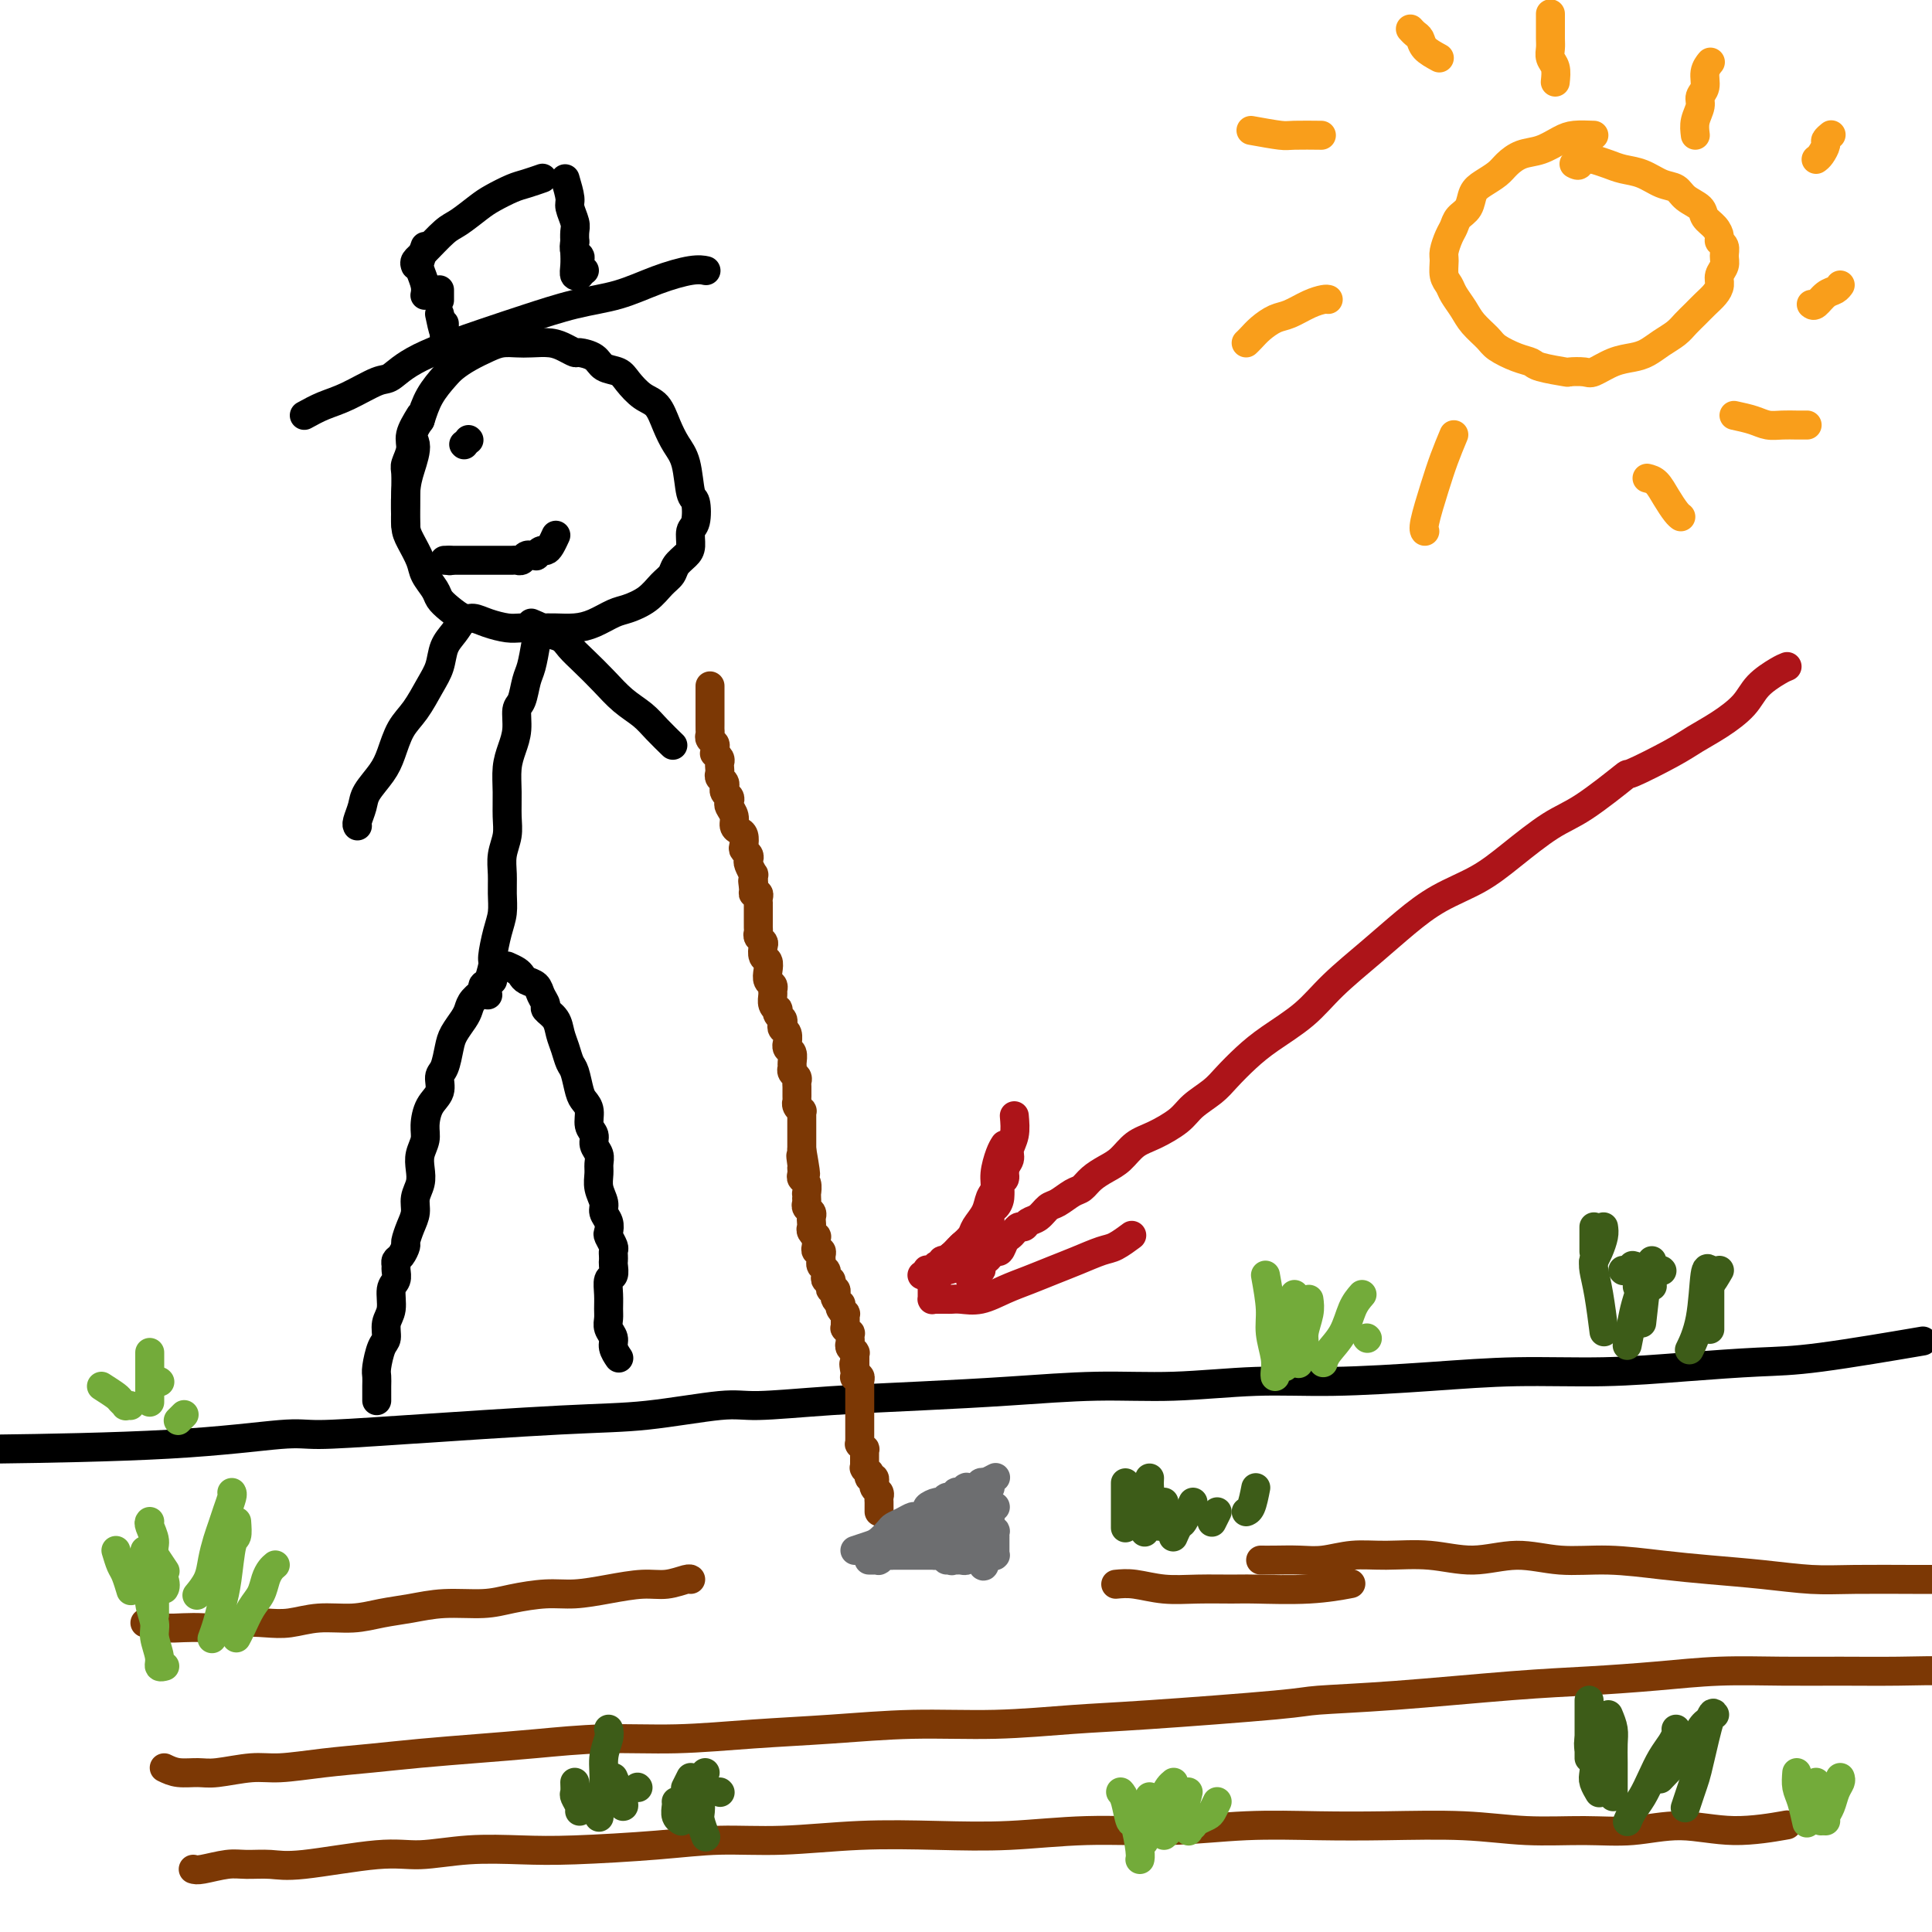 <svg viewBox='0 0 400 400' version='1.1' xmlns='http://www.w3.org/2000/svg' xmlns:xlink='http://www.w3.org/1999/xlink'><g fill='none' stroke='#000000' stroke-width='6' stroke-linecap='round' stroke-linejoin='round'><path d='M-12,300c1.764,0.051 3.528,0.103 12,0c8.472,-0.103 23.654,-0.360 35,-1c11.346,-0.640 18.858,-1.662 23,-2c4.142,-0.338 4.915,0.007 8,0c3.085,-0.007 8.481,-0.365 18,-1c9.519,-0.635 23.163,-1.546 32,-2c8.837,-0.454 12.869,-0.450 18,-1c5.131,-0.550 11.360,-1.653 15,-2c3.640,-0.347 4.690,0.061 8,0c3.310,-0.061 8.880,-0.590 15,-1c6.120,-0.410 12.791,-0.702 19,-1c6.209,-0.298 11.955,-0.601 18,-1c6.045,-0.399 12.387,-0.894 18,-1c5.613,-0.106 10.495,0.178 16,0c5.505,-0.178 11.633,-0.817 17,-1c5.367,-0.183 9.971,0.092 16,0c6.029,-0.092 13.481,-0.550 20,-1c6.519,-0.450 12.105,-0.892 18,-1c5.895,-0.108 12.098,0.118 18,0c5.902,-0.118 11.504,-0.578 17,-1c5.496,-0.422 10.885,-0.804 15,-1c4.115,-0.196 6.954,-0.207 13,-1c6.046,-0.793 15.299,-2.370 19,-3c3.701,-0.630 1.851,-0.315 0,0'/><path d='M93,116c0.000,0.000 0.100,0.100 0.1,0.1'/><path d='M87,86c-0.876,1.433 -1.751,2.866 -2,4c-0.249,1.134 0.130,1.968 0,3c-0.130,1.032 -0.767,2.261 -1,3c-0.233,0.739 -0.060,0.987 0,2c0.060,1.013 0.009,2.792 0,4c-0.009,1.208 0.024,1.845 0,3c-0.024,1.155 -0.105,2.827 0,4c0.105,1.173 0.395,1.847 1,3c0.605,1.153 1.526,2.784 2,4c0.474,1.216 0.501,2.018 1,3c0.499,0.982 1.470,2.143 2,3c0.530,0.857 0.619,1.409 1,2c0.381,0.591 1.054,1.220 2,2c0.946,0.780 2.167,1.712 3,2c0.833,0.288 1.280,-0.066 2,0c0.720,0.066 1.714,0.554 3,1c1.286,0.446 2.864,0.852 4,1c1.136,0.148 1.829,0.038 3,0c1.171,-0.038 2.820,-0.003 4,0c1.180,0.003 1.889,-0.026 3,0c1.111,0.026 2.622,0.107 4,0c1.378,-0.107 2.624,-0.403 4,-1c1.376,-0.597 2.884,-1.497 4,-2c1.116,-0.503 1.842,-0.610 3,-1c1.158,-0.390 2.747,-1.063 4,-2c1.253,-0.937 2.168,-2.137 3,-3c0.832,-0.863 1.581,-1.390 2,-2c0.419,-0.610 0.508,-1.302 1,-2c0.492,-0.698 1.387,-1.403 2,-2c0.613,-0.597 0.946,-1.087 1,-2c0.054,-0.913 -0.170,-2.250 0,-3c0.170,-0.750 0.733,-0.913 1,-2c0.267,-1.087 0.237,-3.098 0,-4c-0.237,-0.902 -0.682,-0.697 -1,-2c-0.318,-1.303 -0.511,-4.116 -1,-6c-0.489,-1.884 -1.276,-2.840 -2,-4c-0.724,-1.160 -1.386,-2.524 -2,-4c-0.614,-1.476 -1.180,-3.063 -2,-4c-0.820,-0.937 -1.895,-1.224 -3,-2c-1.105,-0.776 -2.240,-2.040 -3,-3c-0.760,-0.960 -1.144,-1.615 -2,-2c-0.856,-0.385 -2.182,-0.498 -3,-1c-0.818,-0.502 -1.127,-1.392 -2,-2c-0.873,-0.608 -2.309,-0.933 -3,-1c-0.691,-0.067 -0.635,0.126 -1,0c-0.365,-0.126 -1.151,-0.570 -2,-1c-0.849,-0.430 -1.763,-0.845 -3,-1c-1.237,-0.155 -2.799,-0.050 -4,0c-1.201,0.050 -2.041,0.044 -3,0c-0.959,-0.044 -2.038,-0.126 -3,0c-0.962,0.126 -1.809,0.462 -3,1c-1.191,0.538 -2.728,1.280 -4,2c-1.272,0.720 -2.279,1.420 -3,2c-0.721,0.580 -1.156,1.041 -2,2c-0.844,0.959 -2.098,2.417 -3,4c-0.902,1.583 -1.451,3.292 -2,5'/><path d='M87,87c-2.348,3.205 -1.218,3.718 -1,5c0.218,1.282 -0.478,3.333 -1,5c-0.522,1.667 -0.871,2.949 -1,5c-0.129,2.051 -0.037,4.872 0,6c0.037,1.128 0.018,0.564 0,0'/><path d='M111,133c-0.331,1.885 -0.662,3.771 -1,5c-0.338,1.229 -0.682,1.802 -1,3c-0.318,1.198 -0.611,3.022 -1,4c-0.389,0.978 -0.875,1.110 -1,2c-0.125,0.890 0.110,2.538 0,4c-0.110,1.462 -0.564,2.740 -1,4c-0.436,1.260 -0.853,2.503 -1,4c-0.147,1.497 -0.025,3.246 0,5c0.025,1.754 -0.046,3.511 0,5c0.046,1.489 0.209,2.709 0,4c-0.209,1.291 -0.791,2.654 -1,4c-0.209,1.346 -0.046,2.676 0,4c0.046,1.324 -0.025,2.642 0,4c0.025,1.358 0.147,2.755 0,4c-0.147,1.245 -0.561,2.337 -1,4c-0.439,1.663 -0.902,3.896 -1,5c-0.098,1.104 0.170,1.079 0,2c-0.170,0.921 -0.776,2.786 -1,4c-0.224,1.214 -0.064,1.775 0,2c0.064,0.225 0.032,0.112 0,0'/><path d='M96,128c-0.638,1.026 -1.276,2.053 -2,3c-0.724,0.947 -1.534,1.816 -2,3c-0.466,1.184 -0.586,2.683 -1,4c-0.414,1.317 -1.121,2.452 -2,4c-0.879,1.548 -1.931,3.510 -3,5c-1.069,1.490 -2.156,2.509 -3,4c-0.844,1.491 -1.445,3.453 -2,5c-0.555,1.547 -1.063,2.677 -2,4c-0.937,1.323 -2.304,2.838 -3,4c-0.696,1.162 -0.723,1.971 -1,3c-0.277,1.029 -0.805,2.277 -1,3c-0.195,0.723 -0.056,0.921 0,1c0.056,0.079 0.028,0.040 0,0'/><path d='M110,129c0.812,0.328 1.623,0.656 2,1c0.377,0.344 0.319,0.703 1,1c0.681,0.297 2.099,0.533 3,1c0.901,0.467 1.284,1.164 2,2c0.716,0.836 1.766,1.812 3,3c1.234,1.188 2.653,2.589 4,4c1.347,1.411 2.620,2.834 4,4c1.380,1.166 2.865,2.075 4,3c1.135,0.925 1.921,1.864 3,3c1.079,1.136 2.451,2.467 3,3c0.549,0.533 0.274,0.266 0,0'/><path d='M102,203c-0.899,0.357 -1.798,0.714 -2,1c-0.202,0.286 0.293,0.503 0,1c-0.293,0.497 -1.374,1.276 -2,2c-0.626,0.724 -0.797,1.395 -1,2c-0.203,0.605 -0.437,1.144 -1,2c-0.563,0.856 -1.456,2.028 -2,3c-0.544,0.972 -0.741,1.743 -1,3c-0.259,1.257 -0.581,3.001 -1,4c-0.419,0.999 -0.934,1.254 -1,2c-0.066,0.746 0.318,1.985 0,3c-0.318,1.015 -1.339,1.808 -2,3c-0.661,1.192 -0.961,2.784 -1,4c-0.039,1.216 0.182,2.058 0,3c-0.182,0.942 -0.766,1.985 -1,3c-0.234,1.015 -0.118,2.004 0,3c0.118,0.996 0.238,2.001 0,3c-0.238,0.999 -0.834,1.993 -1,3c-0.166,1.007 0.096,2.028 0,3c-0.096,0.972 -0.551,1.895 -1,3c-0.449,1.105 -0.891,2.390 -1,3c-0.109,0.610 0.114,0.544 0,1c-0.114,0.456 -0.565,1.435 -1,2c-0.435,0.565 -0.853,0.716 -1,1c-0.147,0.284 -0.024,0.702 0,1c0.024,0.298 -0.050,0.477 0,1c0.050,0.523 0.224,1.390 0,2c-0.224,0.610 -0.847,0.962 -1,2c-0.153,1.038 0.166,2.761 0,4c-0.166,1.239 -0.815,1.995 -1,3c-0.185,1.005 0.094,2.261 0,3c-0.094,0.739 -0.561,0.961 -1,2c-0.439,1.039 -0.850,2.895 -1,4c-0.150,1.105 -0.040,1.459 0,2c0.040,0.541 0.011,1.269 0,2c-0.011,0.731 -0.003,1.464 0,2c0.003,0.536 0.001,0.875 0,1c-0.001,0.125 -0.000,0.036 0,0c0.000,-0.036 0.000,-0.018 0,0'/><path d='M105,200c0.748,0.335 1.495,0.670 2,1c0.505,0.330 0.766,0.656 1,1c0.234,0.344 0.439,0.708 1,1c0.561,0.292 1.478,0.514 2,1c0.522,0.486 0.651,1.235 1,2c0.349,0.765 0.920,1.544 1,2c0.080,0.456 -0.329,0.588 0,1c0.329,0.412 1.398,1.106 2,2c0.602,0.894 0.739,1.990 1,3c0.261,1.010 0.647,1.933 1,3c0.353,1.067 0.673,2.277 1,3c0.327,0.723 0.661,0.960 1,2c0.339,1.040 0.683,2.883 1,4c0.317,1.117 0.606,1.506 1,2c0.394,0.494 0.894,1.091 1,2c0.106,0.909 -0.182,2.131 0,3c0.182,0.869 0.834,1.387 1,2c0.166,0.613 -0.153,1.322 0,2c0.153,0.678 0.777,1.326 1,2c0.223,0.674 0.045,1.374 0,2c-0.045,0.626 0.044,1.179 0,2c-0.044,0.821 -0.222,1.912 0,3c0.222,1.088 0.843,2.174 1,3c0.157,0.826 -0.150,1.391 0,2c0.150,0.609 0.758,1.262 1,2c0.242,0.738 0.117,1.560 0,2c-0.117,0.440 -0.228,0.500 0,1c0.228,0.500 0.793,1.442 1,2c0.207,0.558 0.057,0.731 0,1c-0.057,0.269 -0.019,0.634 0,1c0.019,0.366 0.019,0.734 0,1c-0.019,0.266 -0.058,0.431 0,1c0.058,0.569 0.212,1.542 0,2c-0.212,0.458 -0.790,0.402 -1,1c-0.210,0.598 -0.052,1.851 0,3c0.052,1.149 -0.001,2.194 0,3c0.001,0.806 0.057,1.372 0,2c-0.057,0.628 -0.225,1.317 0,2c0.225,0.683 0.844,1.358 1,2c0.156,0.642 -0.150,1.250 0,2c0.150,0.750 0.757,1.643 1,2c0.243,0.357 0.121,0.179 0,0'/></g>
<g fill='none' stroke='#7C3805' stroke-width='6' stroke-linecap='round' stroke-linejoin='round'><path d='M147,142c-0.000,0.091 -0.000,0.181 0,1c0.000,0.819 0.000,2.366 0,3c-0.000,0.634 -0.001,0.355 0,1c0.001,0.645 0.004,2.214 0,3c-0.004,0.786 -0.015,0.788 0,1c0.015,0.212 0.057,0.635 0,1c-0.057,0.365 -0.212,0.671 0,1c0.212,0.329 0.793,0.680 1,1c0.207,0.320 0.041,0.611 0,1c-0.041,0.389 0.041,0.878 0,1c-0.041,0.122 -0.207,-0.122 0,0c0.207,0.122 0.786,0.610 1,1c0.214,0.390 0.061,0.682 0,1c-0.061,0.318 -0.030,0.664 0,1c0.030,0.336 0.061,0.664 0,1c-0.061,0.336 -0.213,0.682 0,1c0.213,0.318 0.793,0.610 1,1c0.207,0.390 0.042,0.878 0,1c-0.042,0.122 0.040,-0.123 0,0c-0.040,0.123 -0.203,0.613 0,1c0.203,0.387 0.772,0.671 1,1c0.228,0.329 0.117,0.704 0,1c-0.117,0.296 -0.238,0.512 0,1c0.238,0.488 0.834,1.248 1,2c0.166,0.752 -0.100,1.497 0,2c0.100,0.503 0.566,0.765 1,1c0.434,0.235 0.834,0.445 1,1c0.166,0.555 0.096,1.457 0,2c-0.096,0.543 -0.218,0.728 0,1c0.218,0.272 0.776,0.632 1,1c0.224,0.368 0.112,0.744 0,1c-0.112,0.256 -0.226,0.394 0,1c0.226,0.606 0.793,1.682 1,2c0.207,0.318 0.056,-0.121 0,0c-0.056,0.121 -0.015,0.802 0,1c0.015,0.198 0.004,-0.086 0,0c-0.004,0.086 -0.002,0.543 0,1'/><path d='M156,183c1.388,6.299 0.358,1.547 0,0c-0.358,-1.547 -0.043,0.111 0,1c0.043,0.889 -0.185,1.008 0,1c0.185,-0.008 0.781,-0.143 1,0c0.219,0.143 0.059,0.563 0,1c-0.059,0.437 -0.016,0.891 0,1c0.016,0.109 0.004,-0.125 0,0c-0.004,0.125 -0.001,0.611 0,1c0.001,0.389 0.001,0.682 0,1c-0.001,0.318 -0.001,0.663 0,1c0.001,0.337 0.004,0.668 0,1c-0.004,0.332 -0.015,0.665 0,1c0.015,0.335 0.056,0.671 0,1c-0.056,0.329 -0.207,0.651 0,1c0.207,0.349 0.774,0.726 1,1c0.226,0.274 0.112,0.444 0,1c-0.112,0.556 -0.222,1.497 0,2c0.222,0.503 0.777,0.569 1,1c0.223,0.431 0.112,1.228 0,2c-0.112,0.772 -0.227,1.520 0,2c0.227,0.480 0.797,0.693 1,1c0.203,0.307 0.041,0.708 0,1c-0.041,0.292 0.041,0.473 0,1c-0.041,0.527 -0.203,1.398 0,2c0.203,0.602 0.773,0.935 1,1c0.227,0.065 0.112,-0.137 0,0c-0.112,0.137 -0.222,0.613 0,1c0.222,0.387 0.778,0.686 1,1c0.222,0.314 0.112,0.644 0,1c-0.112,0.356 -0.227,0.740 0,1c0.227,0.260 0.797,0.397 1,1c0.203,0.603 0.040,1.671 0,2c-0.040,0.329 0.042,-0.081 0,0c-0.042,0.081 -0.208,0.652 0,1c0.208,0.348 0.792,0.475 1,1c0.208,0.525 0.042,1.450 0,2c-0.042,0.550 0.041,0.724 0,1c-0.041,0.276 -0.207,0.652 0,1c0.207,0.348 0.788,0.667 1,1c0.212,0.333 0.057,0.680 0,1c-0.057,0.320 -0.015,0.611 0,1c0.015,0.389 0.004,0.874 0,1c-0.004,0.126 -0.002,-0.107 0,0c0.002,0.107 0.004,0.554 0,1c-0.004,0.446 -0.015,0.889 0,1c0.015,0.111 0.057,-0.111 0,0c-0.057,0.111 -0.211,0.556 0,1c0.211,0.444 0.789,0.889 1,1c0.211,0.111 0.057,-0.111 0,0c-0.057,0.111 -0.015,0.556 0,1c0.015,0.444 0.004,0.889 0,1c-0.004,0.111 -0.001,-0.111 0,0c0.001,0.111 0.000,0.556 0,1c-0.000,0.444 -0.000,0.889 0,1c0.000,0.111 0.000,-0.111 0,0c-0.000,0.111 -0.000,0.555 0,1c0.000,0.445 0.000,0.890 0,1c-0.000,0.110 -0.000,-0.115 0,0c0.000,0.115 0.000,0.569 0,1c-0.000,0.431 -0.000,0.837 0,1c0.000,0.163 0.000,0.081 0,0'/><path d='M166,238c1.547,8.918 0.415,3.713 0,2c-0.415,-1.713 -0.112,0.066 0,1c0.112,0.934 0.034,1.022 0,1c-0.034,-0.022 -0.023,-0.156 0,0c0.023,0.156 0.059,0.601 0,1c-0.059,0.399 -0.212,0.751 0,1c0.212,0.249 0.789,0.395 1,1c0.211,0.605 0.055,1.668 0,2c-0.055,0.332 -0.011,-0.066 0,0c0.011,0.066 -0.011,0.595 0,1c0.011,0.405 0.055,0.686 0,1c-0.055,0.314 -0.211,0.662 0,1c0.211,0.338 0.788,0.668 1,1c0.212,0.332 0.061,0.667 0,1c-0.061,0.333 -0.030,0.663 0,1c0.030,0.337 0.061,0.682 0,1c-0.061,0.318 -0.212,0.610 0,1c0.212,0.390 0.788,0.879 1,1c0.212,0.121 0.061,-0.126 0,0c-0.061,0.126 -0.030,0.625 0,1c0.030,0.375 0.061,0.625 0,1c-0.061,0.375 -0.213,0.874 0,1c0.213,0.126 0.793,-0.121 1,0c0.207,0.121 0.042,0.609 0,1c-0.042,0.391 0.040,0.683 0,1c-0.040,0.317 -0.203,0.659 0,1c0.203,0.341 0.773,0.683 1,1c0.227,0.317 0.112,0.611 0,1c-0.112,0.389 -0.223,0.874 0,1c0.223,0.126 0.778,-0.107 1,0c0.222,0.107 0.111,0.553 0,1c-0.111,0.447 -0.222,0.894 0,1c0.222,0.106 0.778,-0.130 1,0c0.222,0.130 0.111,0.626 0,1c-0.111,0.374 -0.222,0.626 0,1c0.222,0.374 0.777,0.870 1,1c0.223,0.130 0.112,-0.105 0,0c-0.112,0.105 -0.226,0.549 0,1c0.226,0.451 0.793,0.910 1,1c0.207,0.090 0.055,-0.187 0,0c-0.055,0.187 -0.015,0.839 0,1c0.015,0.161 0.003,-0.168 0,0c-0.003,0.168 0.003,0.834 0,1c-0.003,0.166 -0.015,-0.167 0,0c0.015,0.167 0.057,0.833 0,1c-0.057,0.167 -0.211,-0.166 0,0c0.211,0.166 0.789,0.832 1,1c0.211,0.168 0.056,-0.162 0,0c-0.056,0.162 -0.011,0.818 0,1c0.011,0.182 -0.011,-0.109 0,0c0.011,0.109 0.056,0.616 0,1c-0.056,0.384 -0.211,0.643 0,1c0.211,0.357 0.789,0.813 1,1c0.211,0.187 0.057,0.107 0,0c-0.057,-0.107 -0.015,-0.240 0,0c0.015,0.240 0.004,0.853 0,1c-0.004,0.147 -0.001,-0.170 0,0c0.001,0.170 0.000,0.829 0,1c-0.000,0.171 -0.000,-0.146 0,0c0.000,0.146 0.000,0.756 0,1c-0.000,0.244 -0.000,0.122 0,0'/><path d='M177,283c1.701,6.897 0.455,1.638 0,0c-0.455,-1.638 -0.118,0.345 0,1c0.118,0.655 0.018,-0.018 0,0c-0.018,0.018 0.048,0.727 0,1c-0.048,0.273 -0.209,0.111 0,0c0.209,-0.111 0.788,-0.171 1,0c0.212,0.171 0.057,0.571 0,1c-0.057,0.429 -0.015,0.885 0,1c0.015,0.115 0.004,-0.110 0,0c-0.004,0.110 -0.001,0.555 0,1c0.001,0.445 0.000,0.889 0,1c-0.000,0.111 -0.000,-0.111 0,0c0.000,0.111 0.000,0.554 0,1c-0.000,0.446 -0.000,0.893 0,1c0.000,0.107 0.000,-0.126 0,0c-0.000,0.126 -0.000,0.612 0,1c0.000,0.388 0.000,0.678 0,1c-0.000,0.322 -0.000,0.678 0,1c0.000,0.322 0.000,0.612 0,1c-0.000,0.388 -0.000,0.873 0,1c0.000,0.127 0.000,-0.106 0,0c-0.000,0.106 -0.001,0.549 0,1c0.001,0.451 0.004,0.910 0,1c-0.004,0.090 -0.015,-0.187 0,0c0.015,0.187 0.057,0.839 0,1c-0.057,0.161 -0.211,-0.168 0,0c0.211,0.168 0.789,0.834 1,1c0.211,0.166 0.057,-0.167 0,0c-0.057,0.167 -0.015,0.833 0,1c0.015,0.167 0.004,-0.165 0,0c-0.004,0.165 -0.001,0.829 0,1c0.001,0.171 0.000,-0.150 0,0c-0.000,0.150 -0.000,0.771 0,1c0.000,0.229 0.000,0.065 0,0c-0.000,-0.065 -0.000,-0.032 0,0c0.000,0.032 0.000,0.061 0,0c-0.000,-0.061 -0.001,-0.214 0,0c0.001,0.214 0.004,0.793 0,1c-0.004,0.207 -0.015,0.041 0,0c0.015,-0.041 0.057,0.041 0,0c-0.057,-0.041 -0.211,-0.207 0,0c0.211,0.207 0.789,0.786 1,1c0.211,0.214 0.056,0.061 0,0c-0.056,-0.061 -0.011,-0.032 0,0c0.011,0.032 -0.011,0.065 0,0c0.011,-0.065 0.056,-0.228 0,0c-0.056,0.228 -0.212,0.849 0,1c0.212,0.151 0.793,-0.167 1,0c0.207,0.167 0.041,0.818 0,1c-0.041,0.182 0.041,-0.106 0,0c-0.041,0.106 -0.207,0.606 0,1c0.207,0.394 0.788,0.684 1,1c0.212,0.316 0.057,0.659 0,1c-0.057,0.341 -0.015,0.679 0,1c0.015,0.321 0.004,0.625 0,1c-0.004,0.375 -0.001,0.821 0,1c0.001,0.179 0.001,0.089 0,0'/></g>
<g fill='none' stroke='#6D6E70' stroke-width='6' stroke-linecap='round' stroke-linejoin='round'><path d='M177,321c1.097,-0.364 2.195,-0.727 3,-1c0.805,-0.273 1.319,-0.455 2,-1c0.681,-0.545 1.529,-1.452 2,-2c0.471,-0.548 0.565,-0.738 1,-1c0.435,-0.262 1.211,-0.595 2,-1c0.789,-0.405 1.591,-0.883 2,-1c0.409,-0.117 0.424,0.127 1,0c0.576,-0.127 1.713,-0.627 2,-1c0.287,-0.373 -0.274,-0.621 0,-1c0.274,-0.379 1.384,-0.890 2,-1c0.616,-0.110 0.738,0.181 1,0c0.262,-0.181 0.663,-0.833 1,-1c0.337,-0.167 0.611,0.153 1,0c0.389,-0.153 0.893,-0.777 1,-1c0.107,-0.223 -0.181,-0.046 0,0c0.181,0.046 0.833,-0.040 1,0c0.167,0.040 -0.151,0.207 0,0c0.151,-0.207 0.773,-0.788 1,-1c0.227,-0.212 0.061,-0.057 0,0c-0.061,0.057 -0.017,0.015 0,0c0.017,-0.015 0.008,-0.004 0,0c-0.008,0.004 -0.016,0.001 0,0c0.016,-0.001 0.057,-0.000 0,0c-0.057,0.000 -0.211,0.000 0,0c0.211,-0.000 0.789,-0.000 1,0c0.211,0.000 0.057,0.000 0,0c-0.057,-0.000 -0.016,0.000 0,0c0.016,-0.000 0.008,-0.000 0,0c-0.008,0.000 -0.017,0.000 0,0c0.017,-0.000 0.061,-0.000 0,0c-0.061,0.000 -0.226,0.001 0,0c0.226,-0.001 0.844,-0.004 1,0c0.156,0.004 -0.151,0.015 0,0c0.151,-0.015 0.758,-0.057 1,0c0.242,0.057 0.117,0.211 0,0c-0.117,-0.211 -0.228,-0.789 0,-1c0.228,-0.211 0.793,-0.057 1,0c0.207,0.057 0.055,0.015 0,0c-0.055,-0.015 -0.015,-0.004 0,0c0.015,0.004 0.004,0.001 0,0c-0.004,-0.001 -0.002,-0.001 0,0'/><path d='M204,307c4.177,-2.166 1.119,-0.580 0,0c-1.119,0.580 -0.300,0.155 0,0c0.300,-0.155 0.080,-0.041 0,0c-0.080,0.041 -0.021,0.010 0,0c0.021,-0.010 0.004,0.001 0,0c-0.004,-0.001 0.004,-0.016 0,0c-0.004,0.016 -0.019,0.061 0,0c0.019,-0.061 0.072,-0.227 0,0c-0.072,0.227 -0.268,0.848 0,1c0.268,0.152 0.999,-0.166 1,0c0.001,0.166 -0.728,0.814 -1,1c-0.272,0.186 -0.087,-0.091 0,0c0.087,0.091 0.076,0.549 0,1c-0.076,0.451 -0.216,0.894 0,1c0.216,0.106 0.790,-0.125 1,0c0.210,0.125 0.057,0.607 0,1c-0.057,0.393 -0.016,0.696 0,1c0.016,0.304 0.008,0.607 0,1c-0.008,0.393 -0.016,0.875 0,1c0.016,0.125 0.057,-0.106 0,0c-0.057,0.106 -0.211,0.550 0,1c0.211,0.450 0.789,0.905 1,1c0.211,0.095 0.057,-0.172 0,0c-0.057,0.172 -0.015,0.782 0,1c0.015,0.218 0.004,0.044 0,0c-0.004,-0.044 -0.001,0.041 0,0c0.001,-0.041 0.000,-0.208 0,0c-0.000,0.208 -0.000,0.792 0,1c0.000,0.208 0.000,0.042 0,0c-0.000,-0.042 -0.000,0.040 0,0c0.000,-0.040 0.000,-0.203 0,0c-0.000,0.203 -0.000,0.772 0,1c0.000,0.228 0.000,0.114 0,0c-0.000,-0.114 -0.000,-0.228 0,0c0.000,0.228 0.000,0.797 0,1c-0.000,0.203 -0.000,0.040 0,0c0.000,-0.040 0.000,0.042 0,0c-0.000,-0.042 -0.000,-0.207 0,0c0.000,0.207 0.000,0.788 0,1c-0.000,0.212 -0.000,0.057 0,0c0.000,-0.057 0.000,-0.015 0,0c-0.000,0.015 -0.000,0.004 0,0c0.000,-0.004 0.000,-0.001 0,0c-0.000,0.001 -0.000,0.000 0,0c0.000,-0.000 0.000,-0.000 0,0c-0.000,0.000 -0.000,0.000 0,0c0.000,-0.000 0.001,-0.000 0,0c-0.001,0.000 -0.004,0.000 0,0c0.004,-0.000 0.015,-0.000 0,0c-0.015,0.000 -0.057,0.000 0,0c0.057,-0.000 0.211,-0.000 0,0c-0.211,0.000 -0.789,0.000 -1,0c-0.211,-0.000 -0.056,-0.000 0,0c0.056,0.000 0.011,0.000 0,0c-0.011,-0.000 0.011,-0.001 0,0c-0.011,0.001 -0.056,0.004 0,0c0.056,-0.004 0.211,-0.015 0,0c-0.211,0.015 -0.789,0.056 -1,0c-0.211,-0.056 -0.057,-0.207 0,0c0.057,0.207 0.016,0.774 0,1c-0.016,0.226 -0.008,0.113 0,0'/><path d='M204,323c-0.222,2.474 -0.776,0.659 -1,0c-0.224,-0.659 -0.117,-0.163 0,0c0.117,0.163 0.243,-0.009 0,0c-0.243,0.009 -0.854,0.197 -1,0c-0.146,-0.197 0.172,-0.781 0,-1c-0.172,-0.219 -0.834,-0.073 -1,0c-0.166,0.073 0.163,0.072 0,0c-0.163,-0.072 -0.818,-0.216 -1,0c-0.182,0.216 0.110,0.791 0,1c-0.110,0.209 -0.622,0.051 -1,0c-0.378,-0.051 -0.622,0.005 -1,0c-0.378,-0.005 -0.889,-0.072 -1,0c-0.111,0.072 0.178,0.282 0,0c-0.178,-0.282 -0.822,-1.056 -1,-1c-0.178,0.056 0.111,0.943 0,1c-0.111,0.057 -0.621,-0.717 -1,-1c-0.379,-0.283 -0.627,-0.076 -1,0c-0.373,0.076 -0.870,0.020 -1,0c-0.130,-0.020 0.106,-0.005 0,0c-0.106,0.005 -0.553,0.001 -1,0c-0.447,-0.001 -0.893,-0.000 -1,0c-0.107,0.000 0.125,0.000 0,0c-0.125,-0.000 -0.607,-0.000 -1,0c-0.393,0.000 -0.698,0.000 -1,0c-0.302,-0.000 -0.602,-0.000 -1,0c-0.398,0.000 -0.895,0.000 -1,0c-0.105,-0.000 0.183,-0.000 0,0c-0.183,0.000 -0.837,0.000 -1,0c-0.163,-0.000 0.164,-0.001 0,0c-0.164,0.001 -0.818,0.004 -1,0c-0.182,-0.004 0.109,-0.015 0,0c-0.109,0.015 -0.616,0.057 -1,0c-0.384,-0.057 -0.643,-0.211 -1,0c-0.357,0.211 -0.813,0.789 -1,1c-0.187,0.211 -0.107,0.057 0,0c0.107,-0.057 0.239,-0.015 0,0c-0.239,0.015 -0.849,0.004 -1,0c-0.151,-0.004 0.156,-0.001 0,0c-0.156,0.001 -0.774,0.000 -1,0c-0.226,-0.000 -0.061,-0.000 0,0c0.061,0.000 0.017,0.000 0,0c-0.017,-0.000 -0.009,-0.000 0,0'/><path d='M186,320c0.703,0.089 1.407,0.179 3,0c1.593,-0.179 4.076,-0.625 5,-1c0.924,-0.375 0.289,-0.679 1,-1c0.711,-0.321 2.768,-0.660 4,-1c1.232,-0.340 1.639,-0.682 2,-1c0.361,-0.318 0.675,-0.611 1,-1c0.325,-0.389 0.661,-0.875 1,-1c0.339,-0.125 0.680,0.110 1,0c0.320,-0.110 0.618,-0.565 1,-1c0.382,-0.435 0.849,-0.848 1,-1c0.151,-0.152 -0.014,-0.042 0,0c0.014,0.042 0.208,0.015 0,0c-0.208,-0.015 -0.818,-0.019 -1,0c-0.182,0.019 0.066,0.062 0,0c-0.066,-0.062 -0.444,-0.227 -1,0c-0.556,0.227 -1.290,0.848 -2,1c-0.710,0.152 -1.397,-0.166 -2,0c-0.603,0.166 -1.121,0.814 -2,1c-0.879,0.186 -2.119,-0.091 -3,0c-0.881,0.091 -1.403,0.550 -2,1c-0.597,0.450 -1.270,0.891 -2,1c-0.730,0.109 -1.516,-0.114 -2,0c-0.484,0.114 -0.665,0.567 -1,1c-0.335,0.433 -0.822,0.847 -1,1c-0.178,0.153 -0.046,0.045 0,0c0.046,-0.045 0.004,-0.026 0,0c-0.004,0.026 0.028,0.061 0,0c-0.028,-0.061 -0.117,-0.216 0,0c0.117,0.216 0.440,0.804 1,1c0.560,0.196 1.358,0.001 2,0c0.642,-0.001 1.127,0.192 2,0c0.873,-0.192 2.132,-0.769 3,-1c0.868,-0.231 1.343,-0.114 2,0c0.657,0.114 1.497,0.227 2,0c0.503,-0.227 0.671,-0.793 1,-1c0.329,-0.207 0.820,-0.055 1,0c0.180,0.055 0.049,0.015 0,0c-0.049,-0.015 -0.015,-0.004 0,0c0.015,0.004 0.013,-0.000 0,0c-0.013,0.000 -0.037,0.004 0,0c0.037,-0.004 0.133,-0.016 0,0c-0.133,0.016 -0.497,0.061 -1,0c-0.503,-0.061 -1.146,-0.226 -2,0c-0.854,0.226 -1.921,0.844 -3,1c-1.079,0.156 -2.172,-0.151 -3,0c-0.828,0.151 -1.391,0.758 -2,1c-0.609,0.242 -1.263,0.117 -2,0c-0.737,-0.117 -1.557,-0.228 -2,0c-0.443,0.228 -0.511,0.793 -1,1c-0.489,0.207 -1.401,0.056 -2,0c-0.599,-0.056 -0.885,-0.016 -1,0c-0.115,0.016 -0.057,0.008 0,0'/><path d='M182,320c-2.856,0.309 -1.497,0.083 -1,0c0.497,-0.083 0.133,-0.022 0,0c-0.133,0.022 -0.036,0.006 0,0c0.036,-0.006 0.010,-0.002 0,0c-0.010,0.002 -0.005,0.001 0,0'/></g>
<g fill='none' stroke='#000000' stroke-width='6' stroke-linecap='round' stroke-linejoin='round'><path d='M92,116c1.088,0.000 2.175,0.000 3,0c0.825,-0.000 1.387,-0.000 2,0c0.613,0.000 1.278,0.000 2,0c0.722,-0.000 1.503,-0.000 2,0c0.497,0.000 0.711,0.000 1,0c0.289,-0.000 0.655,-0.000 1,0c0.345,0.000 0.670,0.001 1,0c0.330,-0.001 0.666,-0.004 1,0c0.334,0.004 0.668,0.015 1,0c0.332,-0.015 0.662,-0.057 1,0c0.338,0.057 0.683,0.211 1,0c0.317,-0.211 0.606,-0.788 1,-1c0.394,-0.212 0.893,-0.061 1,0c0.107,0.061 -0.179,0.031 0,0c0.179,-0.031 0.821,-0.063 1,0c0.179,0.063 -0.106,0.220 0,0c0.106,-0.220 0.603,-0.816 1,-1c0.397,-0.184 0.694,0.043 1,0c0.306,-0.043 0.621,-0.358 1,-1c0.379,-0.642 0.823,-1.612 1,-2c0.177,-0.388 0.089,-0.194 0,0'/><path d='M96,92c0.000,0.000 0.100,0.100 0.1,0.1'/><path d='M97,91c0.000,0.000 0.100,0.100 0.1,0.1'/><path d='M63,86c1.289,-0.708 2.577,-1.416 4,-2c1.423,-0.584 2.980,-1.045 5,-2c2.020,-0.955 4.503,-2.404 6,-3c1.497,-0.596 2.007,-0.338 3,-1c0.993,-0.662 2.468,-2.245 6,-4c3.532,-1.755 9.120,-3.681 13,-5c3.880,-1.319 6.050,-2.032 9,-3c2.950,-0.968 6.679,-2.193 10,-3c3.321,-0.807 6.235,-1.197 9,-2c2.765,-0.803 5.380,-2.019 8,-3c2.620,-0.981 5.244,-1.726 7,-2c1.756,-0.274 2.645,-0.078 3,0c0.355,0.078 0.178,0.039 0,0'/><path d='M88,51c-0.392,1.116 -0.785,2.233 -1,3c-0.215,0.767 -0.254,1.185 0,2c0.254,0.815 0.799,2.027 1,3c0.201,0.973 0.057,1.707 0,2c-0.057,0.293 -0.029,0.147 0,0'/><path d='M86,55c-0.122,-0.307 -0.244,-0.614 0,-1c0.244,-0.386 0.854,-0.852 2,-2c1.146,-1.148 2.828,-2.980 4,-4c1.172,-1.020 1.835,-1.229 3,-2c1.165,-0.771 2.831,-2.105 4,-3c1.169,-0.895 1.841,-1.350 3,-2c1.159,-0.650 2.806,-1.494 4,-2c1.194,-0.506 1.937,-0.675 3,-1c1.063,-0.325 2.447,-0.807 3,-1c0.553,-0.193 0.277,-0.096 0,0'/><path d='M117,37c0.453,1.543 0.906,3.086 1,4c0.094,0.914 -0.171,1.198 0,2c0.171,0.802 0.778,2.122 1,3c0.222,0.878 0.060,1.313 0,2c-0.060,0.687 -0.017,1.625 0,2c0.017,0.375 0.009,0.188 0,0'/><path d='M119,50c-0.111,0.746 -0.222,1.492 0,2c0.222,0.508 0.778,0.777 1,1c0.222,0.223 0.111,0.400 0,1c-0.111,0.600 -0.222,1.623 0,2c0.222,0.377 0.778,0.108 1,0c0.222,-0.108 0.111,-0.054 0,0'/><path d='M119,52c0.030,1.042 0.060,2.083 0,3c-0.060,0.917 -0.208,1.708 0,2c0.208,0.292 0.774,0.083 1,0c0.226,-0.083 0.113,-0.042 0,0'/><path d='M91,60c0.000,0.833 0.000,1.667 0,2c0.000,0.333 0.000,0.167 0,0'/><path d='M91,65c0.310,1.494 0.619,2.988 1,4c0.381,1.012 0.833,1.542 1,2c0.167,0.458 0.048,0.845 0,1c-0.048,0.155 -0.024,0.077 0,0'/><path d='M92,67c0.000,0.511 0.000,1.022 0,2c0.000,0.978 0.000,2.422 0,3c0.000,0.578 0.000,0.289 0,0'/></g>
<g fill='none' stroke='#F99E1B' stroke-width='6' stroke-linecap='round' stroke-linejoin='round'><path d='M330,28c-1.445,-0.057 -2.891,-0.114 -4,0c-1.109,0.114 -1.882,0.401 -3,1c-1.118,0.599 -2.582,1.512 -4,2c-1.418,0.488 -2.790,0.552 -4,1c-1.210,0.448 -2.260,1.278 -3,2c-0.740,0.722 -1.172,1.334 -2,2c-0.828,0.666 -2.053,1.386 -3,2c-0.947,0.614 -1.615,1.122 -2,2c-0.385,0.878 -0.485,2.126 -1,3c-0.515,0.874 -1.444,1.374 -2,2c-0.556,0.626 -0.738,1.379 -1,2c-0.262,0.621 -0.603,1.111 -1,2c-0.397,0.889 -0.850,2.177 -1,3c-0.150,0.823 0.005,1.182 0,2c-0.005,0.818 -0.168,2.095 0,3c0.168,0.905 0.668,1.440 1,2c0.332,0.560 0.496,1.147 1,2c0.504,0.853 1.349,1.973 2,3c0.651,1.027 1.110,1.963 2,3c0.890,1.037 2.213,2.176 3,3c0.787,0.824 1.038,1.335 2,2c0.962,0.665 2.633,1.485 4,2c1.367,0.515 2.429,0.726 3,1c0.571,0.274 0.651,0.611 2,1c1.349,0.389 3.967,0.830 5,1c1.033,0.170 0.482,0.071 1,0c0.518,-0.071 2.106,-0.112 3,0c0.894,0.112 1.096,0.378 2,0c0.904,-0.378 2.511,-1.400 4,-2c1.489,-0.600 2.860,-0.780 4,-1c1.140,-0.220 2.049,-0.482 3,-1c0.951,-0.518 1.945,-1.294 3,-2c1.055,-0.706 2.170,-1.344 3,-2c0.830,-0.656 1.375,-1.330 2,-2c0.625,-0.670 1.329,-1.334 2,-2c0.671,-0.666 1.308,-1.333 2,-2c0.692,-0.667 1.439,-1.333 2,-2c0.561,-0.667 0.936,-1.334 1,-2c0.064,-0.666 -0.183,-1.330 0,-2c0.183,-0.670 0.796,-1.344 1,-2c0.204,-0.656 0.000,-1.292 0,-2c-0.000,-0.708 0.203,-1.488 0,-2c-0.203,-0.512 -0.812,-0.756 -1,-1c-0.188,-0.244 0.045,-0.488 0,-1c-0.045,-0.512 -0.367,-1.293 -1,-2c-0.633,-0.707 -1.575,-1.340 -2,-2c-0.425,-0.660 -0.332,-1.346 -1,-2c-0.668,-0.654 -2.097,-1.274 -3,-2c-0.903,-0.726 -1.280,-1.556 -2,-2c-0.720,-0.444 -1.781,-0.500 -3,-1c-1.219,-0.500 -2.595,-1.443 -4,-2c-1.405,-0.557 -2.840,-0.727 -4,-1c-1.160,-0.273 -2.046,-0.649 -3,-1c-0.954,-0.351 -1.977,-0.675 -3,-1'/><path d='M330,33c-3.250,-0.702 -2.875,0.542 -3,1c-0.125,0.458 -0.750,0.131 -1,0c-0.250,-0.131 -0.125,-0.065 0,0'/><path d='M259,27c2.345,0.423 4.690,0.845 6,1c1.310,0.155 1.583,0.042 3,0c1.417,-0.042 3.976,-0.012 5,0c1.024,0.012 0.512,0.006 0,0'/><path d='M275,62c-0.185,-0.057 -0.371,-0.115 -1,0c-0.629,0.115 -1.702,0.401 -3,1c-1.298,0.599 -2.821,1.509 -4,2c-1.179,0.491 -2.015,0.563 -3,1c-0.985,0.438 -2.120,1.241 -3,2c-0.880,0.759 -1.506,1.474 -2,2c-0.494,0.526 -0.855,0.865 -1,1c-0.145,0.135 -0.072,0.068 0,0'/><path d='M301,90c-0.679,1.630 -1.359,3.260 -2,5c-0.641,1.740 -1.244,3.590 -2,6c-0.756,2.410 -1.665,5.380 -2,7c-0.335,1.620 -0.096,1.892 0,2c0.096,0.108 0.048,0.054 0,0'/><path d='M341,99c0.671,0.166 1.343,0.332 2,1c0.657,0.668 1.300,1.839 2,3c0.700,1.161 1.458,2.313 2,3c0.542,0.687 0.869,0.911 1,1c0.131,0.089 0.065,0.045 0,0'/><path d='M359,86c1.422,0.309 2.844,0.619 4,1c1.156,0.381 2.047,0.834 3,1c0.953,0.166 1.967,0.044 3,0c1.033,-0.044 2.086,-0.012 3,0c0.914,0.012 1.690,0.003 2,0c0.310,-0.003 0.155,-0.002 0,0'/><path d='M375,63c0.249,0.204 0.498,0.408 1,0c0.502,-0.408 1.258,-1.429 2,-2c0.742,-0.571 1.469,-0.692 2,-1c0.531,-0.308 0.866,-0.802 1,-1c0.134,-0.198 0.067,-0.099 0,0'/><path d='M376,33c0.301,-0.219 0.603,-0.437 1,-1c0.397,-0.563 0.890,-1.470 1,-2c0.110,-0.530 -0.163,-0.681 0,-1c0.163,-0.319 0.761,-0.805 1,-1c0.239,-0.195 0.120,-0.097 0,0'/><path d='M351,28c-0.122,-0.978 -0.244,-1.956 0,-3c0.244,-1.044 0.854,-2.154 1,-3c0.146,-0.846 -0.171,-1.428 0,-2c0.171,-0.572 0.829,-1.133 1,-2c0.171,-0.867 -0.146,-2.041 0,-3c0.146,-0.959 0.756,-1.703 1,-2c0.244,-0.297 0.122,-0.149 0,0'/><path d='M322,17c0.113,-1.091 0.226,-2.183 0,-3c-0.226,-0.817 -0.793,-1.361 -1,-2c-0.207,-0.639 -0.056,-1.373 0,-2c0.056,-0.627 0.015,-1.147 0,-2c-0.015,-0.853 -0.004,-2.037 0,-3c0.004,-0.963 0.001,-1.704 0,-2c-0.001,-0.296 -0.001,-0.148 0,0'/><path d='M298,12c-1.177,-0.641 -2.354,-1.282 -3,-2c-0.646,-0.718 -0.761,-1.512 -1,-2c-0.239,-0.488 -0.603,-0.670 -1,-1c-0.397,-0.330 -0.828,-0.809 -1,-1c-0.172,-0.191 -0.086,-0.096 0,0'/></g>
<g fill='none' stroke='#7C3805' stroke-width='6' stroke-linecap='round' stroke-linejoin='round'><path d='M30,336c1.333,0.421 2.666,0.841 4,1c1.334,0.159 2.670,0.056 4,0c1.330,-0.056 2.654,-0.067 4,0c1.346,0.067 2.713,0.210 4,0c1.287,-0.210 2.492,-0.773 4,-1c1.508,-0.227 3.318,-0.116 5,0c1.682,0.116 3.235,0.239 5,0c1.765,-0.239 3.743,-0.838 6,-1c2.257,-0.162 4.795,0.115 7,0c2.205,-0.115 4.078,-0.622 6,-1c1.922,-0.378 3.892,-0.627 6,-1c2.108,-0.373 4.354,-0.870 7,-1c2.646,-0.130 5.692,0.106 8,0c2.308,-0.106 3.877,-0.554 6,-1c2.123,-0.446 4.801,-0.889 7,-1c2.199,-0.111 3.920,0.110 6,0c2.080,-0.110 4.519,-0.551 7,-1c2.481,-0.449 5.005,-0.905 7,-1c1.995,-0.095 3.463,0.170 5,0c1.537,-0.170 3.145,-0.777 4,-1c0.855,-0.223 0.959,-0.064 1,0c0.041,0.064 0.021,0.032 0,0'/><path d='M261,323c0.816,0.008 1.632,0.017 3,0c1.368,-0.017 3.290,-0.058 5,0c1.710,0.058 3.210,0.217 5,0c1.790,-0.217 3.872,-0.809 6,-1c2.128,-0.191 4.302,0.019 7,0c2.698,-0.019 5.921,-0.269 9,0c3.079,0.269 6.014,1.056 9,1c2.986,-0.056 6.023,-0.954 9,-1c2.977,-0.046 5.895,0.761 9,1c3.105,0.239 6.397,-0.090 10,0c3.603,0.090 7.517,0.598 11,1c3.483,0.402 6.534,0.696 10,1c3.466,0.304 7.346,0.617 11,1c3.654,0.383 7.081,0.835 10,1c2.919,0.165 5.329,0.044 9,0c3.671,-0.044 8.604,-0.012 12,0c3.396,0.012 5.256,0.003 6,0c0.744,-0.003 0.372,-0.002 0,0'/><path d='M34,366c0.888,0.431 1.777,0.862 3,1c1.223,0.138 2.781,-0.019 4,0c1.219,0.019 2.101,0.212 4,0c1.899,-0.212 4.817,-0.830 7,-1c2.183,-0.170 3.633,0.109 6,0c2.367,-0.109 5.652,-0.606 9,-1c3.348,-0.394 6.759,-0.684 10,-1c3.241,-0.316 6.312,-0.658 10,-1c3.688,-0.342 7.991,-0.683 12,-1c4.009,-0.317 7.722,-0.609 12,-1c4.278,-0.391 9.119,-0.879 14,-1c4.881,-0.121 9.802,0.126 15,0c5.198,-0.126 10.672,-0.626 16,-1c5.328,-0.374 10.510,-0.624 16,-1c5.490,-0.376 11.289,-0.878 17,-1c5.711,-0.122 11.335,0.136 17,0c5.665,-0.136 11.372,-0.665 16,-1c4.628,-0.335 8.178,-0.475 16,-1c7.822,-0.525 19.916,-1.436 26,-2c6.084,-0.564 6.159,-0.781 9,-1c2.841,-0.219 8.449,-0.441 16,-1c7.551,-0.559 17.046,-1.456 24,-2c6.954,-0.544 11.366,-0.734 16,-1c4.634,-0.266 9.490,-0.607 14,-1c4.510,-0.393 8.673,-0.838 13,-1c4.327,-0.162 8.817,-0.040 13,0c4.183,0.040 8.060,-0.003 12,0c3.940,0.003 7.943,0.052 12,0c4.057,-0.052 8.169,-0.206 11,0c2.831,0.206 4.380,0.773 5,1c0.620,0.227 0.310,0.113 0,0'/><path d='M40,387c0.367,0.114 0.735,0.229 2,0c1.265,-0.229 3.428,-0.801 5,-1c1.572,-0.199 2.552,-0.024 4,0c1.448,0.024 3.366,-0.102 5,0c1.634,0.102 2.986,0.434 7,0c4.014,-0.434 10.689,-1.632 15,-2c4.311,-0.368 6.259,0.095 9,0c2.741,-0.095 6.275,-0.747 10,-1c3.725,-0.253 7.640,-0.105 11,0c3.360,0.105 6.166,0.168 11,0c4.834,-0.168 11.697,-0.567 17,-1c5.303,-0.433 9.047,-0.900 13,-1c3.953,-0.100 8.114,0.165 13,0c4.886,-0.165 10.498,-0.761 16,-1c5.502,-0.239 10.894,-0.120 16,0c5.106,0.120 9.925,0.242 15,0c5.075,-0.242 10.407,-0.849 16,-1c5.593,-0.151 11.446,0.155 17,0c5.554,-0.155 10.808,-0.770 16,-1c5.192,-0.230 10.321,-0.076 15,0c4.679,0.076 8.908,0.074 14,0c5.092,-0.074 11.046,-0.221 16,0c4.954,0.221 8.906,0.810 13,1c4.094,0.190 8.328,-0.019 12,0c3.672,0.019 6.782,0.268 10,0c3.218,-0.268 6.543,-1.051 10,-1c3.457,0.051 7.046,0.937 11,1c3.954,0.063 8.273,-0.696 10,-1c1.727,-0.304 0.864,-0.152 0,0'/><path d='M231,328c1.172,-0.113 2.345,-0.227 4,0c1.655,0.227 3.794,0.794 6,1c2.206,0.206 4.480,0.052 7,0c2.520,-0.052 5.286,-0.000 7,0c1.714,0.000 2.377,-0.052 5,0c2.623,0.052 7.206,0.206 11,0c3.794,-0.206 6.798,-0.773 8,-1c1.202,-0.227 0.601,-0.113 0,0'/></g>
<g fill='none' stroke='#3D5C18' stroke-width='6' stroke-linecap='round' stroke-linejoin='round'><path d='M233,307c0.000,0.656 0.000,1.311 0,2c0.000,0.689 -0.000,1.411 0,2c0.000,0.589 0.000,1.043 0,2c-0.000,0.957 -0.000,2.416 0,3c0.000,0.584 0.000,0.292 0,0'/><path d='M238,306c-0.030,0.593 -0.061,1.185 0,2c0.061,0.815 0.212,1.851 0,3c-0.212,1.149 -0.789,2.411 -1,3c-0.211,0.589 -0.057,0.505 0,1c0.057,0.495 0.016,1.570 0,2c-0.016,0.430 -0.008,0.215 0,0'/><path d='M241,311c-0.422,1.578 -0.844,3.156 -1,4c-0.156,0.844 -0.044,0.956 0,1c0.044,0.044 0.022,0.022 0,0'/><path d='M247,311c-0.762,1.637 -1.524,3.274 -2,4c-0.476,0.726 -0.667,0.542 -1,1c-0.333,0.458 -0.810,1.560 -1,2c-0.190,0.440 -0.095,0.220 0,0'/><path d='M252,313c-0.417,0.833 -0.833,1.667 -1,2c-0.167,0.333 -0.083,0.167 0,0'/><path d='M260,308c-0.311,1.578 -0.622,3.156 -1,4c-0.378,0.844 -0.822,0.956 -1,1c-0.178,0.044 -0.089,0.022 0,0'/><path d='M119,369c0.030,0.785 0.061,1.569 0,2c-0.061,0.431 -0.212,0.507 0,1c0.212,0.493 0.788,1.402 1,2c0.212,0.598 0.061,0.885 0,1c-0.061,0.115 -0.030,0.057 0,0'/><path d='M132,370c0.000,0.000 0.100,0.100 0.1,0.1'/><path d='M143,368c-0.417,0.833 -0.833,1.667 -1,2c-0.167,0.333 -0.083,0.167 0,0'/><path d='M145,371c0.000,0.000 0.100,0.100 0.1,0.1'/><path d='M126,358c0.121,0.518 0.243,1.036 0,2c-0.243,0.964 -0.850,2.374 -1,4c-0.150,1.626 0.156,3.467 0,5c-0.156,1.533 -0.773,2.759 -1,4c-0.227,1.241 -0.065,2.497 0,3c0.065,0.503 0.032,0.251 0,0'/><path d='M127,368c0.844,2.000 1.689,4.000 2,5c0.311,1.000 0.089,1.000 0,1c-0.089,0.000 -0.044,0.000 0,0'/><path d='M140,373c0.030,0.226 0.061,0.453 0,1c-0.061,0.547 -0.212,1.415 0,2c0.212,0.585 0.788,0.888 1,1c0.212,0.112 0.061,0.032 0,0c-0.061,-0.032 -0.030,-0.016 0,0'/><path d='M146,367c-0.421,0.587 -0.841,1.174 -1,2c-0.159,0.826 -0.056,1.893 0,3c0.056,1.107 0.067,2.256 0,3c-0.067,0.744 -0.210,1.085 0,2c0.210,0.915 0.774,2.404 1,3c0.226,0.596 0.113,0.298 0,0'/><path d='M149,371c0.000,0.000 0.100,0.100 0.1,0.1'/><path d='M330,254c0.000,1.042 0.000,2.083 0,3c0.000,0.917 0.000,1.708 0,2c0.000,0.292 0.000,0.083 0,0c0.000,-0.083 0.000,-0.042 0,0'/><path d='M336,263c0.000,0.000 0.100,0.100 0.1,0.1'/><path d='M342,261c-0.219,0.247 -0.437,0.494 -1,2c-0.563,1.506 -1.470,4.270 -2,6c-0.530,1.730 -0.681,2.427 -1,4c-0.319,1.573 -0.805,4.021 -1,5c-0.195,0.979 -0.097,0.490 0,0'/><path d='M344,263c0.000,0.000 0.100,0.100 0.1,0.1'/><path d='M332,254c0.083,0.565 0.167,1.131 0,2c-0.167,0.869 -0.583,2.042 -1,3c-0.417,0.958 -0.833,1.702 -1,2c-0.167,0.298 -0.083,0.149 0,0'/><path d='M330,261c-0.083,0.488 -0.167,0.976 0,2c0.167,1.024 0.583,2.583 1,5c0.417,2.417 0.833,5.690 1,7c0.167,1.310 0.083,0.655 0,0'/><path d='M341,263c0.417,1.250 0.833,2.500 1,3c0.167,0.500 0.083,0.250 0,0'/><path d='M354,263c-0.369,-0.417 -0.738,-0.833 -1,1c-0.262,1.833 -0.417,5.917 -1,9c-0.583,3.083 -1.595,5.167 -2,6c-0.405,0.833 -0.202,0.417 0,0'/><path d='M354,263c0.000,0.603 0.000,1.206 0,2c0.000,0.794 0.000,1.780 0,3c0.000,1.220 0.000,2.675 0,4c0.000,1.325 0.000,2.522 0,3c-0.000,0.478 0.000,0.239 0,0'/><path d='M356,263c-0.733,1.267 -1.467,2.533 -2,3c-0.533,0.467 -0.867,0.133 -1,0c-0.133,-0.133 -0.067,-0.067 0,0'/><path d='M338,262c0.422,0.089 0.844,0.178 1,1c0.156,0.822 0.044,2.378 0,3c-0.044,0.622 -0.022,0.311 0,0'/><path d='M342,262c-0.311,0.378 -0.622,0.756 -1,3c-0.378,2.244 -0.822,6.356 -1,8c-0.178,1.644 -0.089,0.822 0,0'/><path d='M329,360c-0.111,0.698 -0.222,1.396 0,2c0.222,0.604 0.778,1.115 1,2c0.222,0.885 0.111,2.144 0,3c-0.111,0.856 -0.222,1.307 0,2c0.222,0.693 0.778,1.626 1,2c0.222,0.374 0.111,0.187 0,0'/><path d='M333,355c0.423,1.013 0.845,2.026 1,3c0.155,0.974 0.041,1.907 0,3c-0.041,1.093 -0.011,2.344 0,4c0.011,1.656 0.003,3.715 0,5c-0.003,1.285 -0.001,1.796 0,2c0.001,0.204 0.000,0.102 0,0'/><path d='M347,358c0.065,0.262 0.131,0.524 0,1c-0.131,0.476 -0.458,1.166 -1,2c-0.542,0.834 -1.298,1.810 -2,3c-0.702,1.190 -1.351,2.592 -2,4c-0.649,1.408 -1.298,2.821 -2,4c-0.702,1.179 -1.458,2.125 -2,3c-0.542,0.875 -0.869,1.679 -1,2c-0.131,0.321 -0.065,0.161 0,0'/><path d='M355,355c-0.221,-0.380 -0.441,-0.760 -1,1c-0.559,1.760 -1.456,5.659 -2,8c-0.544,2.341 -0.733,3.122 -1,4c-0.267,0.878 -0.610,1.852 -1,3c-0.390,1.148 -0.826,2.471 -1,3c-0.174,0.529 -0.087,0.265 0,0'/><path d='M354,356c-0.686,0.459 -1.372,0.919 -2,2c-0.628,1.081 -1.199,2.785 -2,4c-0.801,1.215 -1.831,1.943 -3,3c-1.169,1.057 -2.477,2.445 -3,3c-0.523,0.555 -0.262,0.278 0,0'/><path d='M329,352c0.000,1.033 0.000,2.067 0,3c0.000,0.933 0.000,1.766 0,3c0.000,1.234 0.000,2.871 0,4c0.000,1.129 0.000,1.751 0,2c0.000,0.249 0.000,0.124 0,0'/></g>
<g fill='none' stroke='#AD1419' stroke-width='6' stroke-linecap='round' stroke-linejoin='round'><path d='M370,138c-0.452,0.177 -0.904,0.354 -2,1c-1.096,0.646 -2.837,1.760 -4,3c-1.163,1.240 -1.749,2.607 -3,4c-1.251,1.393 -3.166,2.813 -5,4c-1.834,1.187 -3.588,2.142 -5,3c-1.412,0.858 -2.482,1.620 -5,3c-2.518,1.380 -6.486,3.379 -8,4c-1.514,0.621 -0.576,-0.137 -2,1c-1.424,1.137 -5.211,4.169 -8,6c-2.789,1.831 -4.579,2.463 -7,4c-2.421,1.537 -5.474,3.980 -8,6c-2.526,2.020 -4.527,3.617 -7,5c-2.473,1.383 -5.418,2.553 -8,4c-2.582,1.447 -4.801,3.170 -7,5c-2.199,1.830 -4.376,3.766 -7,6c-2.624,2.234 -5.693,4.765 -8,7c-2.307,2.235 -3.852,4.173 -6,6c-2.148,1.827 -4.900,3.542 -7,5c-2.100,1.458 -3.547,2.658 -5,4c-1.453,1.342 -2.913,2.825 -4,4c-1.087,1.175 -1.803,2.043 -3,3c-1.197,0.957 -2.876,2.003 -4,3c-1.124,0.997 -1.693,1.944 -3,3c-1.307,1.056 -3.351,2.222 -5,3c-1.649,0.778 -2.903,1.168 -4,2c-1.097,0.832 -2.036,2.106 -3,3c-0.964,0.894 -1.953,1.410 -3,2c-1.047,0.590 -2.153,1.256 -3,2c-0.847,0.744 -1.434,1.565 -2,2c-0.566,0.435 -1.111,0.483 -2,1c-0.889,0.517 -2.122,1.501 -3,2c-0.878,0.499 -1.401,0.511 -2,1c-0.599,0.489 -1.274,1.454 -2,2c-0.726,0.546 -1.504,0.671 -2,1c-0.496,0.329 -0.710,0.860 -1,1c-0.290,0.140 -0.655,-0.112 -1,0c-0.345,0.112 -0.670,0.590 -1,1c-0.330,0.410 -0.666,0.754 -1,1c-0.334,0.246 -0.667,0.395 -1,1c-0.333,0.605 -0.667,1.667 -1,2c-0.333,0.333 -0.664,-0.065 -1,0c-0.336,0.065 -0.677,0.591 -1,1c-0.323,0.409 -0.626,0.702 -1,1c-0.374,0.298 -0.817,0.602 -1,1c-0.183,0.398 -0.105,0.890 0,1c0.105,0.110 0.239,-0.163 0,0c-0.239,0.163 -0.850,0.761 -1,1c-0.150,0.239 0.160,0.117 0,0c-0.160,-0.117 -0.789,-0.231 -1,0c-0.211,0.231 -0.004,0.808 0,1c0.004,0.192 -0.195,-0.000 0,0c0.195,0.000 0.783,0.192 1,0c0.217,-0.192 0.062,-0.769 0,-1c-0.062,-0.231 -0.031,-0.115 0,0'/><path d='M210,231c0.122,1.399 0.244,2.799 0,4c-0.244,1.201 -0.854,2.205 -1,3c-0.146,0.795 0.172,1.382 0,2c-0.172,0.618 -0.834,1.268 -1,2c-0.166,0.732 0.163,1.547 0,2c-0.163,0.453 -0.817,0.544 -1,1c-0.183,0.456 0.106,1.277 0,2c-0.106,0.723 -0.609,1.350 -1,2c-0.391,0.650 -0.672,1.325 -1,2c-0.328,0.675 -0.704,1.352 -1,2c-0.296,0.648 -0.513,1.269 -1,2c-0.487,0.731 -1.244,1.573 -2,2c-0.756,0.427 -1.509,0.439 -2,1c-0.491,0.561 -0.719,1.671 -1,2c-0.281,0.329 -0.615,-0.123 -1,0c-0.385,0.123 -0.820,0.822 -1,1c-0.180,0.178 -0.105,-0.164 0,0c0.105,0.164 0.238,0.832 0,1c-0.238,0.168 -0.849,-0.166 -1,0c-0.151,0.166 0.157,0.833 0,1c-0.157,0.167 -0.778,-0.166 -1,0c-0.222,0.166 -0.045,0.832 0,1c0.045,0.168 -0.040,-0.161 0,0c0.040,0.161 0.207,0.813 0,1c-0.207,0.187 -0.788,-0.090 -1,0c-0.212,0.090 -0.057,0.546 0,1c0.057,0.454 0.015,0.907 0,1c-0.015,0.093 -0.004,-0.172 0,0c0.004,0.172 0.001,0.782 0,1c-0.001,0.218 -0.000,0.044 0,0c0.000,-0.044 0.000,0.041 0,0c-0.000,-0.041 0.000,-0.207 0,0c-0.000,0.207 -0.001,0.788 0,1c0.001,0.212 0.002,0.057 0,0c-0.002,-0.057 -0.008,-0.015 0,0c0.008,0.015 0.029,0.004 0,0c-0.029,-0.004 -0.108,-0.002 0,0c0.108,0.002 0.404,0.002 1,0c0.596,-0.002 1.491,-0.006 2,0c0.509,0.006 0.631,0.024 1,0c0.369,-0.024 0.986,-0.089 2,0c1.014,0.089 2.426,0.334 4,0c1.574,-0.334 3.310,-1.245 5,-2c1.690,-0.755 3.333,-1.353 5,-2c1.667,-0.647 3.358,-1.344 5,-2c1.642,-0.656 3.236,-1.273 5,-2c1.764,-0.727 3.700,-1.566 5,-2c1.300,-0.434 1.965,-0.463 3,-1c1.035,-0.537 2.438,-1.582 3,-2c0.562,-0.418 0.281,-0.209 0,0'/><path d='M208,237c-0.302,0.472 -0.605,0.944 -1,2c-0.395,1.056 -0.883,2.695 -1,4c-0.117,1.305 0.139,2.275 0,3c-0.139,0.725 -0.671,1.206 -1,2c-0.329,0.794 -0.455,1.900 -1,3c-0.545,1.100 -1.508,2.192 -2,3c-0.492,0.808 -0.514,1.330 -1,2c-0.486,0.670 -1.436,1.486 -2,2c-0.564,0.514 -0.744,0.725 -1,1c-0.256,0.275 -0.589,0.613 -1,1c-0.411,0.387 -0.898,0.821 -1,1c-0.102,0.179 0.183,0.101 0,0c-0.183,-0.101 -0.832,-0.224 -1,0c-0.168,0.224 0.147,0.796 0,1c-0.147,0.204 -0.756,0.041 -1,0c-0.244,-0.041 -0.122,0.042 0,0c0.122,-0.042 0.243,-0.208 0,0c-0.243,0.208 -0.850,0.792 -1,1c-0.150,0.208 0.157,0.042 0,0c-0.157,-0.042 -0.778,0.041 -1,0c-0.222,-0.041 -0.045,-0.207 0,0c0.045,0.207 -0.040,0.788 0,1c0.040,0.212 0.207,0.057 0,0c-0.207,-0.057 -0.789,-0.015 -1,0c-0.211,0.015 -0.052,0.004 0,0c0.052,-0.004 -0.003,0.000 0,0c0.003,-0.000 0.064,-0.004 0,0c-0.064,0.004 -0.255,0.016 0,0c0.255,-0.016 0.954,-0.060 1,0c0.046,0.060 -0.561,0.222 0,0c0.561,-0.222 2.290,-0.830 3,-1c0.710,-0.170 0.401,0.097 1,0c0.599,-0.097 2.107,-0.559 3,-1c0.893,-0.441 1.170,-0.863 2,-2c0.830,-1.137 2.212,-2.989 3,-4c0.788,-1.011 0.981,-1.179 1,-2c0.019,-0.821 -0.135,-2.294 0,-3c0.135,-0.706 0.558,-0.645 1,-1c0.442,-0.355 0.902,-1.126 1,-2c0.098,-0.874 -0.166,-1.851 0,-3c0.166,-1.149 0.762,-2.471 1,-3c0.238,-0.529 0.119,-0.264 0,0'/></g>
<g fill='none' stroke='#73AB3A' stroke-width='6' stroke-linecap='round' stroke-linejoin='round'><path d='M24,321c0.339,1.131 0.679,2.262 1,3c0.321,0.738 0.625,1.083 1,2c0.375,0.917 0.821,2.405 1,3c0.179,0.595 0.089,0.298 0,0'/><path d='M30,321c-0.122,0.372 -0.244,0.745 0,2c0.244,1.255 0.854,3.393 1,5c0.146,1.607 -0.172,2.683 0,4c0.172,1.317 0.834,2.875 1,4c0.166,1.125 -0.166,1.818 0,3c0.166,1.182 0.828,2.853 1,4c0.172,1.147 -0.146,1.770 0,2c0.146,0.230 0.756,0.066 1,0c0.244,-0.066 0.122,-0.033 0,0'/><path d='M31,315c-0.129,0.138 -0.259,0.275 0,1c0.259,0.725 0.906,2.037 1,3c0.094,0.963 -0.367,1.578 0,3c0.367,1.422 1.560,3.652 2,5c0.440,1.348 0.126,1.814 0,2c-0.126,0.186 -0.063,0.093 0,0'/><path d='M48,309c0.089,0.156 0.178,0.313 0,1c-0.178,0.687 -0.624,1.905 -1,3c-0.376,1.095 -0.683,2.066 -1,3c-0.317,0.934 -0.646,1.830 -1,3c-0.354,1.170 -0.734,2.612 -1,4c-0.266,1.388 -0.418,2.720 -1,4c-0.582,1.280 -1.595,2.509 -2,3c-0.405,0.491 -0.203,0.246 0,0'/><path d='M49,315c0.089,1.220 0.179,2.440 0,3c-0.179,0.560 -0.626,0.459 -1,2c-0.374,1.541 -0.675,4.725 -1,7c-0.325,2.275 -0.675,3.641 -1,5c-0.325,1.359 -0.626,2.712 -1,4c-0.374,1.288 -0.821,2.511 -1,3c-0.179,0.489 -0.089,0.245 0,0'/><path d='M57,324c-0.327,0.270 -0.655,0.541 -1,1c-0.345,0.459 -0.709,1.108 -1,2c-0.291,0.892 -0.509,2.029 -1,3c-0.491,0.971 -1.255,1.776 -2,3c-0.745,1.224 -1.470,2.868 -2,4c-0.530,1.132 -0.866,1.752 -1,2c-0.134,0.248 -0.067,0.124 0,0'/><path d='M32,322c0.000,0.459 0.000,0.919 0,2c0.000,1.081 0.000,2.785 0,4c0.000,1.215 0.000,1.943 0,3c0.000,1.057 0.000,2.445 0,3c0.000,0.555 0.000,0.278 0,0'/><path d='M32,322c0.833,1.250 1.667,2.500 2,3c0.333,0.500 0.167,0.250 0,0'/><path d='M232,371c0.332,0.386 0.663,0.773 1,2c0.337,1.227 0.679,3.296 1,4c0.321,0.704 0.622,0.044 1,1c0.378,0.956 0.832,3.526 1,5c0.168,1.474 0.048,1.850 0,2c-0.048,0.150 -0.024,0.075 0,0'/><path d='M238,372c-0.030,1.018 -0.060,2.036 0,3c0.060,0.964 0.208,1.875 0,3c-0.208,1.125 -0.774,2.464 -1,3c-0.226,0.536 -0.113,0.268 0,0'/><path d='M243,369c-0.334,0.275 -0.668,0.551 -1,1c-0.332,0.449 -0.663,1.073 -1,2c-0.337,0.927 -0.679,2.157 -1,3c-0.321,0.843 -0.622,1.298 -1,2c-0.378,0.702 -0.832,1.651 -1,2c-0.168,0.349 -0.048,0.100 0,0c0.048,-0.100 0.024,-0.050 0,0'/><path d='M246,371c-0.219,0.981 -0.437,1.962 -1,3c-0.563,1.038 -1.470,2.134 -2,3c-0.530,0.866 -0.681,1.502 -1,2c-0.319,0.498 -0.805,0.856 -1,1c-0.195,0.144 -0.097,0.072 0,0'/><path d='M252,373c-0.362,0.754 -0.724,1.509 -1,2c-0.276,0.491 -0.466,0.719 -1,1c-0.534,0.281 -1.413,0.614 -2,1c-0.587,0.386 -0.882,0.825 -1,1c-0.118,0.175 -0.059,0.088 0,0'/><path d='M246,379c0.000,0.000 0.100,0.100 0.1,0.1'/><path d='M262,264c0.453,2.522 0.906,5.044 1,7c0.094,1.956 -0.171,3.347 0,5c0.171,1.653 0.778,3.567 1,5c0.222,1.433 0.060,2.386 0,3c-0.060,0.614 -0.017,0.890 0,1c0.017,0.110 0.009,0.055 0,0'/><path d='M268,268c0.083,1.019 0.166,2.038 0,3c-0.166,0.962 -0.580,1.865 -1,3c-0.420,1.135 -0.844,2.500 -1,4c-0.156,1.500 -0.042,3.135 0,4c0.042,0.865 0.012,0.962 0,1c-0.012,0.038 -0.006,0.019 0,0'/><path d='M271,269c0.121,0.882 0.242,1.764 0,3c-0.242,1.236 -0.848,2.826 -1,4c-0.152,1.174 0.152,1.931 0,3c-0.152,1.069 -0.758,2.448 -1,3c-0.242,0.552 -0.121,0.276 0,0'/><path d='M282,268c-0.702,0.807 -1.404,1.614 -2,3c-0.596,1.386 -1.088,3.351 -2,5c-0.912,1.649 -2.246,2.982 -3,4c-0.754,1.018 -0.930,1.719 -1,2c-0.070,0.281 -0.035,0.140 0,0'/><path d='M283,277c0.000,0.000 0.100,0.100 0.1,0.1'/><path d='M21,287c1.187,0.762 2.374,1.525 3,2c0.626,0.475 0.690,0.663 1,1c0.310,0.337 0.867,0.822 1,1c0.133,0.178 -0.156,0.048 0,0c0.156,-0.048 0.759,-0.014 1,0c0.241,0.014 0.121,0.007 0,0'/><path d='M31,280c0.000,1.440 0.000,2.881 0,4c0.000,1.119 0.000,1.917 0,3c-0.000,1.083 0.000,2.452 0,3c0.000,0.548 0.000,0.274 0,0'/><path d='M33,286c0.000,0.000 0.100,0.100 0.1,0.1'/><path d='M38,293c0.111,-0.111 0.222,-0.222 0,0c-0.222,0.222 -0.778,0.778 -1,1c-0.222,0.222 -0.111,0.111 0,0'/><path d='M372,367c-0.083,1.048 -0.167,2.095 0,3c0.167,0.905 0.583,1.667 1,3c0.417,1.333 0.833,3.238 1,4c0.167,0.762 0.083,0.381 0,0'/><path d='M376,369c0.423,1.917 0.845,3.833 1,5c0.155,1.167 0.042,1.583 0,2c-0.042,0.417 -0.012,0.833 0,1c0.012,0.167 0.006,0.083 0,0'/><path d='M381,368c0.091,0.273 0.182,0.546 0,1c-0.182,0.454 -0.637,1.088 -1,2c-0.363,0.912 -0.633,2.100 -1,3c-0.367,0.900 -0.829,1.512 -1,2c-0.171,0.488 -0.049,0.854 0,1c0.049,0.146 0.024,0.073 0,0'/></g>
</svg>